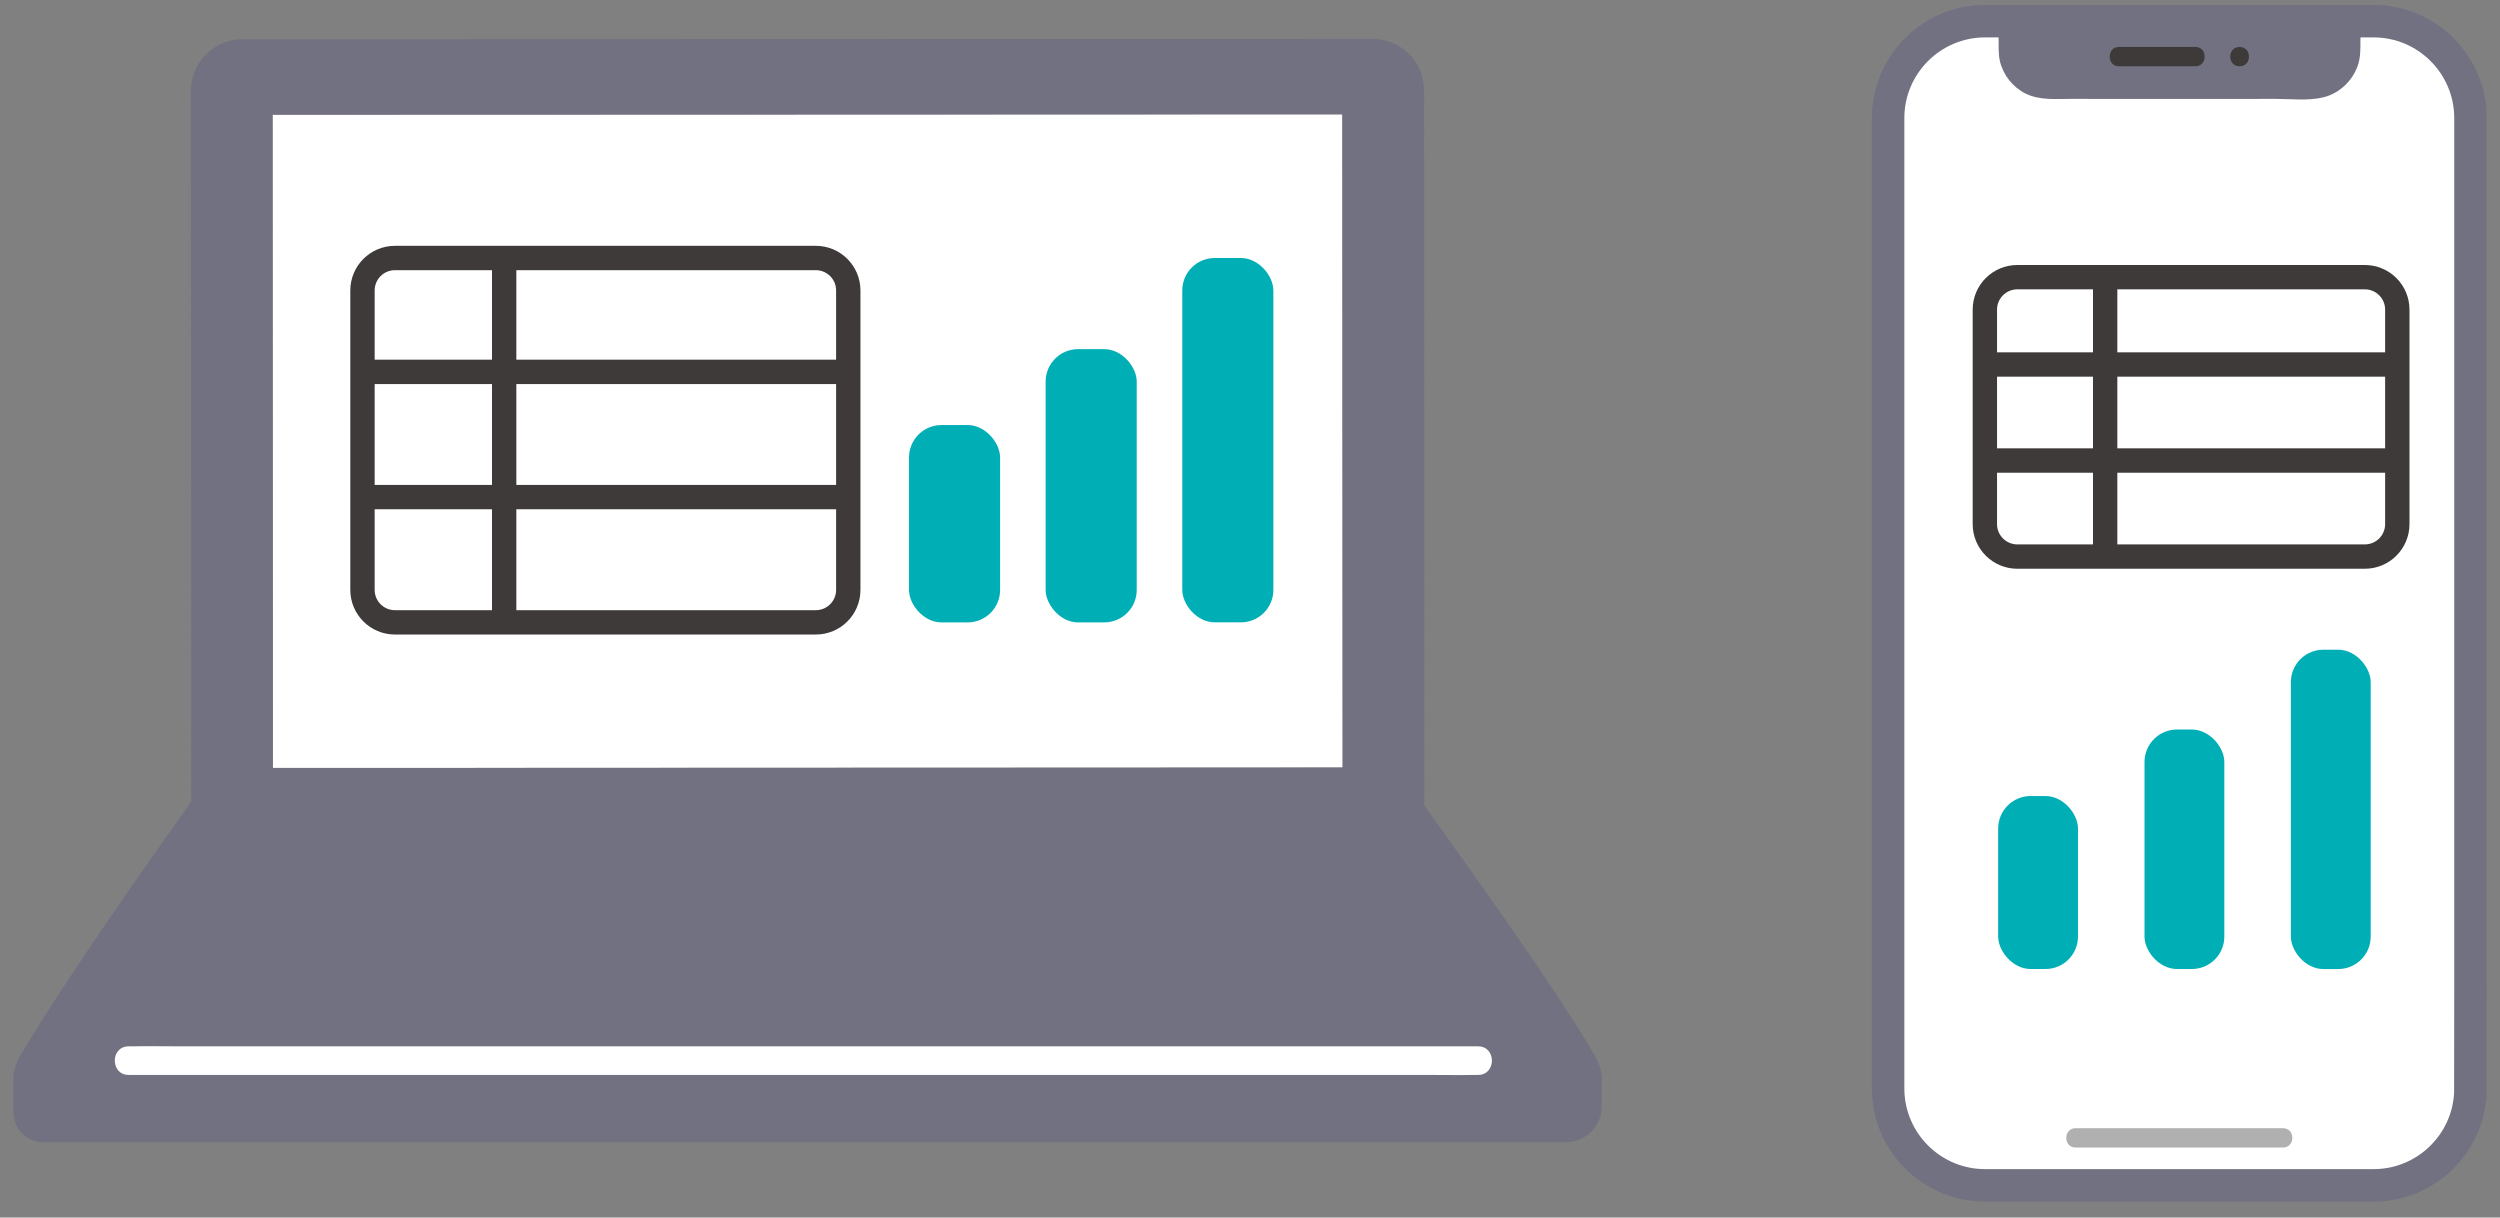 <svg width="154" height="75" viewBox="0 0 154 75" fill="none" xmlns="http://www.w3.org/2000/svg">
<rect x="0" y="0" width="154" height="75" fill="#808080" stroke="none"/>
<path d="M82.707 47.28C79.799 47.284 74.486 47.284 68.059 47.288C56.97 47.288 42.556 47.295 31.438 47.302C25.062 47.302 19.77 47.302 16.808 47.306C16.808 47.306 16.793 18.009 16.79 7.063C26.505 7.06 82.689 7.041 82.689 7.041C82.696 16.984 82.703 35.444 82.707 47.28Z" fill="white"/>
<path d="M98.282 65.09C95.645 60.585 90.251 53.151 87.735 49.617C87.731 37.163 87.724 17.611 87.724 5.573C87.724 3.816 86.299 2.395 84.545 2.395C68.311 2.402 28.633 2.413 14.94 2.417C13.182 2.417 11.761 3.838 11.761 5.595C11.761 14.568 11.769 28.626 11.776 39.228C11.776 43.271 11.776 46.812 11.78 49.383C9.3 52.862 3.884 60.534 1.218 65.086C0.955 65.536 0.819 66.045 0.819 66.569C0.819 69.352 0.83 65.683 0.83 68.521C0.83 69.535 1.654 70.359 2.668 70.359H96.458C97.674 70.359 98.666 69.371 98.666 68.155C98.666 67.58 98.677 67.023 98.677 66.565C98.677 66.045 98.542 65.54 98.278 65.09H98.282ZM68.058 47.288C56.97 47.288 42.556 47.295 31.438 47.303C25.062 47.303 19.77 47.303 16.808 47.306C16.808 47.306 16.793 18.01 16.789 7.064C26.505 7.06 82.689 7.042 82.689 7.042C82.696 16.985 82.703 35.445 82.707 47.281C79.799 47.285 74.485 47.285 68.058 47.288Z" fill="#717182"/>
<path d="M91.053 64.456H11.3C10.22 64.456 9.14 64.434 8.059 64.456C8.012 64.456 7.968 64.456 7.92 64.456C6.789 64.456 6.789 66.214 7.92 66.214H87.673C88.753 66.214 89.834 66.236 90.914 66.214C90.962 66.214 91.005 66.214 91.053 66.214C92.185 66.214 92.185 64.456 91.053 64.456Z" fill="white"/>
<path d="M22.329 22.907V17.893C22.329 16.789 23.224 15.893 24.329 15.893H31.057M22.329 22.907H52.254M22.329 22.907V30.622M52.254 22.907V17.893C52.254 16.789 51.359 15.893 50.254 15.893H31.057M52.254 22.907V30.622M22.329 30.622V36.337C22.329 37.442 23.224 38.337 24.329 38.337H31.057M22.329 30.622H52.254M52.254 30.622V36.337C52.254 37.442 51.359 38.337 50.254 38.337H31.057M31.057 15.893V38.337" stroke="#3E3A39" stroke-width="1.5"/>
<rect x="55.995" y="26.183" width="5.611" height="12.157" rx="2" fill="#00AEB5"/>
<rect x="64.411" y="21.507" width="5.611" height="16.833" rx="2" fill="#00AEB5"/>
<rect x="72.828" y="15.893" width="5.611" height="22.444" rx="2" fill="#00AEB5"/>
<path d="M152.181 60.691V7.272C152.181 3.982 149.504 1.304 146.213 1.304H122.28C118.985 1.304 116.308 3.982 116.308 7.272V67.05C116.308 70.34 118.985 73.018 122.28 73.018H146.213C149.405 73.018 152.021 70.501 152.173 67.346L152.181 60.691Z" fill="white" stroke="#717182" stroke-width="2"/>
<path d="M145.428 1.304C145.428 1.304 144.795 1.514 144.795 2.131C144.795 2.374 144.795 2.682 144.795 3.069C144.795 4.41 143.709 5.5 142.368 5.5C140.057 5.5 136.589 5.508 134.245 5.512C131.905 5.508 128.437 5.504 126.122 5.5C124.781 5.5 123.695 4.41 123.695 3.069C123.695 2.686 123.695 2.378 123.695 2.131C123.695 1.531 123.119 1.317 123.119 1.304" fill="#717182"/>
<path d="M145.128 0.789C144.478 1.184 144.202 1.612 144.202 2.394C144.202 3.286 144.161 4.125 143.314 4.635C142.586 5.079 141.554 4.898 140.735 4.902C139.674 4.902 138.613 4.902 137.556 4.907C135.631 4.907 133.706 4.911 131.785 4.907C130.716 4.907 129.647 4.907 128.577 4.902C128.1 4.902 127.619 4.902 127.142 4.902C126.665 4.902 126.183 4.956 125.731 4.857C124.719 4.631 124.3 3.747 124.3 2.792C124.3 2.311 124.349 1.81 124.09 1.378C123.925 1.11 123.683 0.958 123.432 0.785C122.794 0.354 122.198 1.386 122.831 1.814C123.037 1.953 123.099 1.974 123.111 2.254C123.132 2.764 123.078 3.274 123.197 3.776C123.395 4.619 123.991 5.371 124.764 5.758C125.645 6.198 126.652 6.087 127.611 6.091C128.668 6.091 129.725 6.091 130.782 6.095C132.818 6.095 134.854 6.099 136.889 6.095C137.988 6.095 139.082 6.095 140.18 6.091C141.122 6.091 142.175 6.219 143.096 6.001C144.091 5.766 144.906 4.997 145.239 4.039C145.416 3.529 145.403 2.998 145.403 2.463C145.403 2.052 145.416 2.011 145.741 1.814C146.395 1.415 145.798 0.386 145.14 0.785L145.128 0.789Z" fill="#717182"/>
<path d="M127.858 70.689C131.506 70.689 135.154 70.689 138.798 70.689C139.411 70.689 140.02 70.689 140.632 70.689C141.397 70.689 141.401 69.496 140.632 69.496C136.972 69.496 133.315 69.496 129.655 69.496C129.054 69.496 128.454 69.496 127.858 69.496C127.093 69.496 127.088 70.689 127.858 70.689Z" fill="#B0B0B0"/>
<path d="M130.531 4.084C132.098 4.084 133.665 4.084 135.232 4.084C135.997 4.084 136.001 2.891 135.232 2.891C133.665 2.891 132.098 2.891 130.531 2.891C129.766 2.891 129.762 4.084 130.531 4.084Z" fill="#3E3A39"/>
<path d="M137.96 4.084C138.725 4.084 138.729 2.891 137.96 2.891C137.191 2.891 137.191 4.084 137.96 4.084Z" fill="#3E3A39"/>
<path d="M122.267 22.452V19.074C122.267 17.969 123.163 17.074 124.267 17.074H129.678M122.267 22.452H147.674M122.267 22.452V28.369M147.674 22.452V19.074C147.674 17.969 146.779 17.074 145.674 17.074H129.678M147.674 22.452V28.369M122.267 28.369V32.285C122.267 33.389 123.163 34.285 124.267 34.285H129.678M122.267 28.369H147.674M147.674 28.369V32.285C147.674 33.389 146.779 34.285 145.674 34.285H129.678M129.678 17.074V34.285" stroke="#3E3A39" stroke-width="1.5"/>
<rect x="123.087" y="49.036" width="4.917" height="10.655" rx="2" fill="#00AEB5"/>
<rect x="132.102" y="44.939" width="4.917" height="14.752" rx="2" fill="#00AEB5"/>
<rect x="141.118" y="40.023" width="4.917" height="19.67" rx="2" fill="#00AEB5"/>
</svg>

